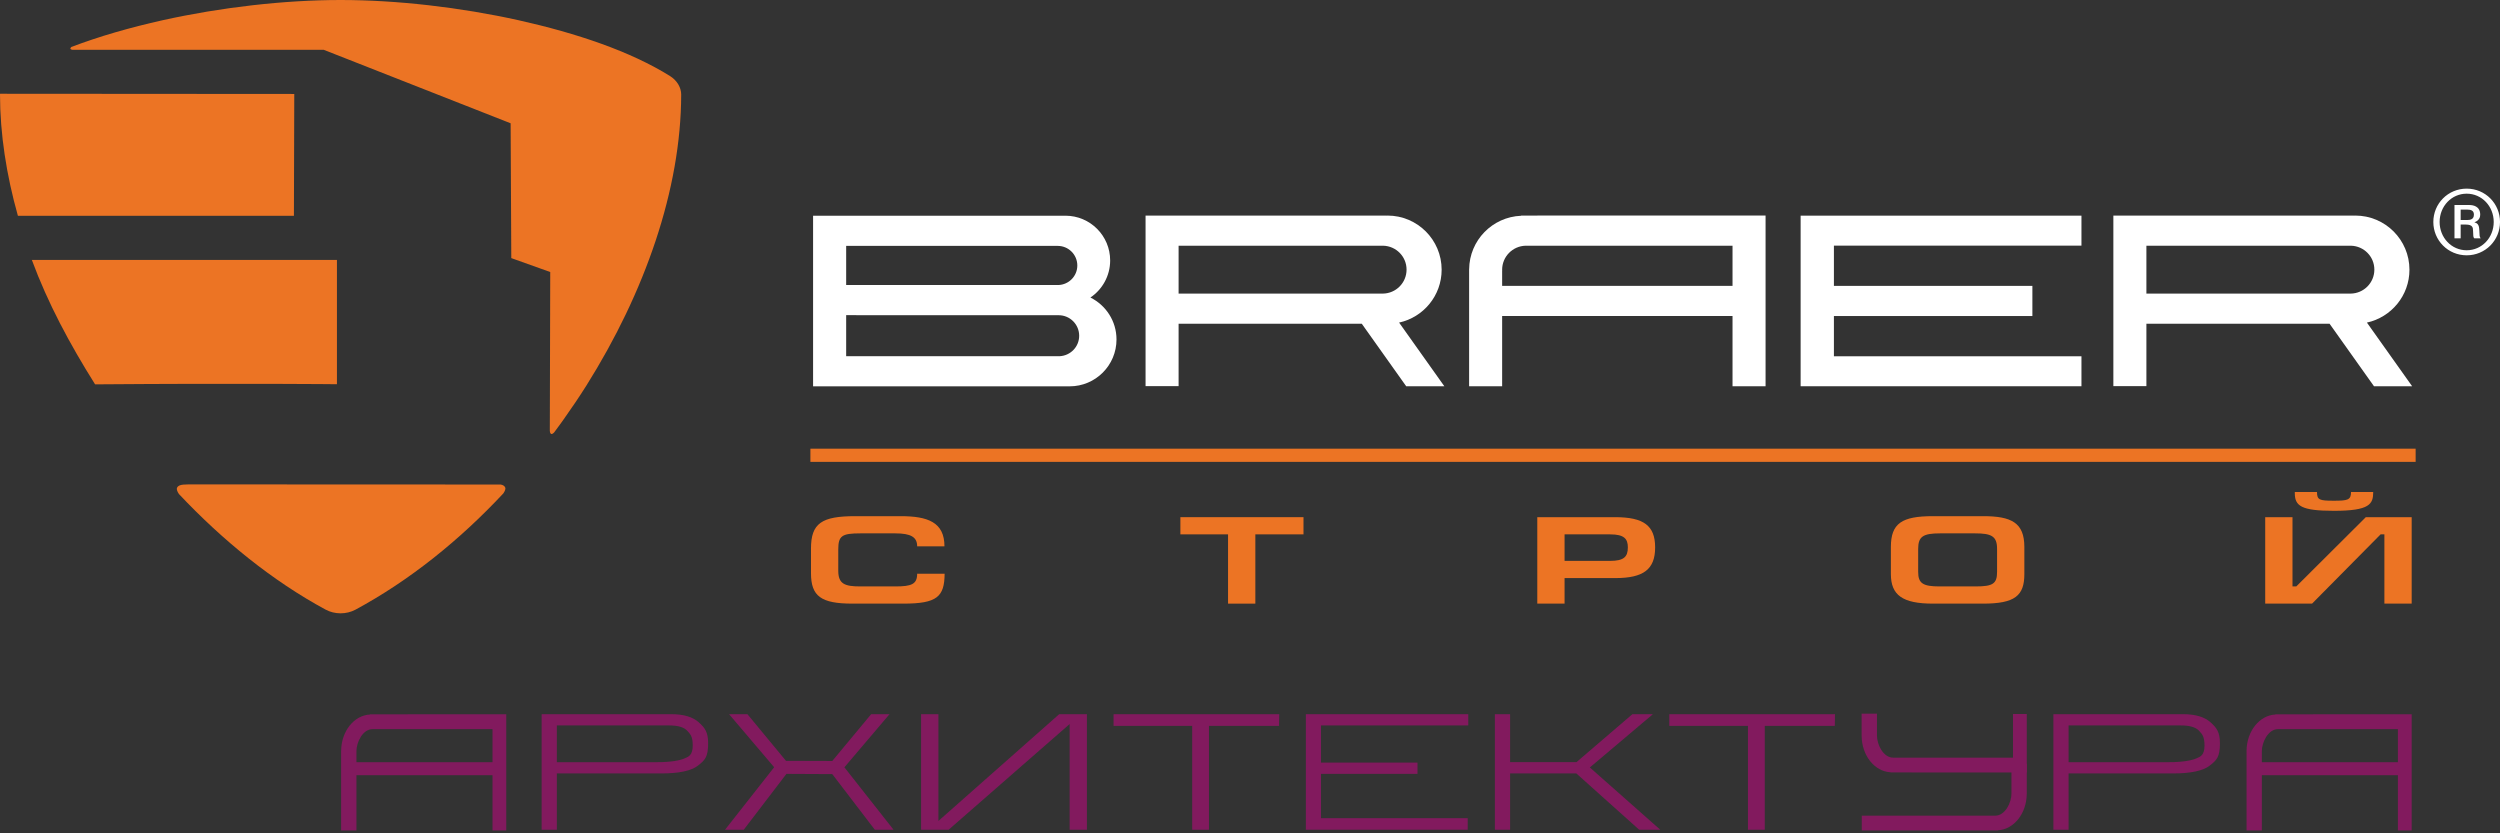 <?xml version="1.0" encoding="UTF-8"?> <svg xmlns="http://www.w3.org/2000/svg" width="678" height="226" viewBox="0 0 678 226" fill="none"><rect x="0" y="0" width="678" height="226" fill="#333333" stroke="none"/> <path d="M96.665 206.717V203.885H96.681C96.681 203.829 96.665 203.787 96.665 203.743V203.715C96.665 201.295 98.36 197.737 101.068 197.737H133.565V206.717H96.665ZM100.358 193.72V193.776C96.027 193.977 92.554 198.308 92.518 203.639H92.51V225.225H96.665V210.239H133.565V225.225H137.295V193.712L100.358 193.72" fill="#821A5E"></path> <path d="M613.412 206.717V203.885H613.428C613.428 203.829 613.412 203.787 613.412 203.743V203.715C613.412 201.295 615.111 197.737 617.815 197.737H650.308V206.717H613.412ZM617.104 193.72V193.776C612.777 193.977 609.296 198.308 609.265 203.639H609.261V225.225H613.412V210.239H650.308V225.225H654.045V193.712L617.104 193.72" fill="#821A5E"></path> <path d="M504.908 225.227L541.816 225.223V225.17C546.139 224.964 549.616 220.637 549.656 215.301H549.66V207.146H545.508V215.057H545.485C545.485 215.109 545.508 215.157 545.508 215.199V215.233C545.508 217.646 543.815 221.211 541.105 221.211H504.908V225.227Z" fill="#821A5E"></path> <path d="M545.929 196.489V205.475H513.437C510.727 205.475 509.032 201.913 509.032 199.496V199.465C509.032 199.421 509.047 199.376 509.047 199.32H509.032V193.539H504.873V199.568H504.88C504.912 204.9 508.389 209.231 512.716 209.439V209.483L549.66 209.489V193.631H545.929V196.489" fill="#821A5E"></path> <path d="M151.013 209.752V225.021H146.893V193.684H182.007C185.36 193.684 187.841 194.411 189.468 195.863C191.092 197.313 192.048 198.462 192.048 201.56C192.048 205.357 191.159 206.146 189.309 207.615C187.447 209.083 184.033 209.752 179.427 209.752H151.013ZM151.013 206.701H178.275C181.895 206.701 184.352 206.243 185.624 205.692C186.649 205.25 187.869 204.903 187.869 202.209C187.869 199.743 187.275 199.152 186.381 198.182C185.492 197.217 183.853 196.735 181.464 196.735H151.013V206.701Z" fill="#821A5E"></path> <path d="M561.005 209.752V225.021H556.881V193.684H592.003C595.349 193.684 597.837 194.411 599.461 195.863C601.084 197.313 602.045 198.462 602.045 201.56C602.045 205.357 601.152 206.146 599.301 207.615C597.439 209.083 594.025 209.752 589.42 209.752H561.005ZM561.005 206.701H588.279C591.88 206.701 594.348 206.243 595.612 205.692C596.647 205.25 597.863 204.903 597.863 202.209C597.863 199.743 597.268 199.152 596.379 198.182C595.481 197.217 593.841 196.735 591.457 196.735H561.005V206.701Z" fill="#821A5E"></path> <path d="M202.699 193.687L213.159 206.34L225.712 206.379L236.257 193.687H241.235L228.999 208.095L242.327 225.02H237.245L225.712 209.936L213.283 209.874L201.705 225.02H196.628L209.952 208.075L197.725 193.687H202.699" fill="#821A5E"></path> <path d="M249.8 193.687H254.497V222.643L287.255 193.687H294.772V225.02H290.087V196.358L257.273 225.02H249.8V193.687Z" fill="#821A5E"></path> <path d="M323.323 225.021V196.858H301.999V193.688H346.927L346.871 196.858H327.876V225.021H323.323Z" fill="#821A5E"></path> <path d="M474.043 225.021V196.858H452.713V193.688H497.651L497.599 196.858H478.604V225.021H474.043Z" fill="#821A5E"></path> <path d="M358.245 206.817H384.423V209.868H358.245V221.891H398.041V225.021H354.147V193.688H398.193V196.735H358.245V206.817Z" fill="#821A5E"></path> <path d="M409.539 193.687V206.695H427.536L442.705 193.687H448.268L431.164 208.135L450.259 225.02H444.54L427.484 209.741H409.539V225.02H405.411V193.687H409.539Z" fill="#821A5E"></path> <path d="M0 25.629C0 25.503 0.017 25.559 0.024 25.428L79.808 25.484L79.709 58.532H4.857C1.728 47.419 0.017 36.324 0 25.629Z" fill="#EC7424"></path> <path d="M25.788 104.237C18.87 93.228 12.95 82.167 8.639 70.501H91.379V104.201C91.379 104.201 65.836 103.919 25.788 104.237" fill="#EC7424"></path> <path d="M96.41 165.34C95.213 165.987 93.796 166.333 92.368 166.333C90.95 166.333 89.527 165.987 88.321 165.335C73.885 157.545 60.325 146.509 48.532 133.985C48.086 133.336 47.818 132.701 48.03 132.251C48.519 131.218 50.339 131.39 52.835 131.368L135.776 131.403C136.367 131.518 136.787 131.737 136.987 132.156C137.201 132.556 136.948 133.167 136.508 133.808C124.613 146.532 111.073 157.428 96.41 165.34Z" fill="#EC7424"></path> <path d="M159.045 104.537C157.091 107.635 155.035 110.678 152.905 113.674C152.681 113.983 152.475 114.275 152.272 114.563C151.619 115.472 150.959 116.371 150.288 117.271C149.984 117.586 149.721 117.757 149.501 117.69C149.257 117.603 149.156 117.291 149.108 116.832L149.115 114.394C149.123 114.002 149.125 113.588 149.12 113.143L149.225 73.775L138.663 69.997L138.481 33.435L87.79 13.505H19.603C19.31 13.444 19.111 13.356 19.101 13.232C19.067 13.072 19.166 12.908 19.346 12.74C26.906 9.857 35.3 7.453 44.163 5.473C60.009 1.972 77.032 0.012 92.376 2.4309e-05C107.706 0.012 124.728 1.972 140.593 5.476C156.503 9.035 170.98 13.933 181.72 20.629C183.749 21.921 184.744 23.868 184.739 25.648C184.7 51.343 174.873 79.353 159.045 104.537" fill="#EC7424"></path> <path d="M295.721 80.691C298.949 78.512 301.075 74.817 301.075 70.627C301.075 63.929 295.644 58.499 288.943 58.499C288.888 58.499 220.508 58.509 220.508 58.509V104.773H289.995V104.767C290.025 104.767 290.059 104.773 290.092 104.773C297.108 104.773 302.795 99.085 302.795 92.064C302.795 87.075 299.909 82.767 295.721 80.691ZM229.481 66.684C229.481 66.684 286.82 66.687 286.852 66.687C289.788 66.687 292.168 69.067 292.168 72.001C292.168 74.875 289.881 77.2 287.032 77.3H229.481V66.684ZM287.431 96.6H229.481V85.473L287.117 85.487C290.185 85.495 292.673 87.985 292.673 91.059C292.673 94.026 290.351 96.426 287.431 96.6Z" fill="white"></path> <path d="M381.36 104.75H391.703L379.437 87.484C386.037 86.045 390.973 80.176 390.973 73.143C390.973 65.036 384.399 58.463 376.289 58.463C376.156 58.463 376.033 58.481 375.903 58.484V58.463H310.677V104.728H319.636V87.796H369.313L381.36 104.75ZM319.636 66.639H375.119C378.635 66.727 381.459 69.587 381.459 73.124C381.459 76.688 378.591 79.576 375.037 79.624H319.636V66.639" fill="white"></path> <path d="M643.825 104.75H654.172L641.907 87.484C648.504 86.045 653.443 80.176 653.443 73.143C653.443 65.036 646.869 58.463 638.755 58.463C638.627 58.463 638.5 58.481 638.371 58.484V58.463H573.144V104.728H582.103V87.796H631.779L643.825 104.75ZM582.103 66.639H637.587C641.101 66.727 643.925 69.587 643.925 73.124C643.925 76.688 641.059 79.576 637.505 79.624H582.103V66.639" fill="white"></path> <path d="M412.515 58.463V58.517C404.731 58.829 398.507 65.181 398.431 73.024H398.423V104.75H407.381V85.707H469.861V104.75H478.823V58.448L412.515 58.463ZM407.381 77.531V73.384H407.403C407.4 73.311 407.384 73.239 407.381 73.168V73.14C407.389 69.591 410.231 66.72 413.763 66.637H469.861V77.531H407.381" fill="white"></path> <path d="M564.491 96.624H497.355V85.707H551.183V77.531H497.355V66.616H564.491V58.487H488.331V104.751H564.491V96.624" fill="white"></path> <path d="M659.919 60.199C659.919 65.187 663.897 69.241 668.961 69.241C674.025 69.241 678.004 65.187 678.004 60.199C678.004 55.212 674.025 51.156 668.961 51.156C663.897 51.156 659.919 55.212 659.919 60.199ZM661.625 60.199C661.625 55.936 664.852 52.525 668.961 52.525C673.069 52.525 676.297 55.936 676.297 60.199C676.297 64.463 673.069 67.872 668.961 67.872C664.852 67.872 661.625 64.463 661.625 60.199ZM665.655 64.641H667.332V60.899H668.701C670.615 60.899 670.667 61.748 670.692 62.576C670.745 64.076 670.717 64.28 671.029 64.641H672.759C672.396 64.153 672.476 63.893 672.396 62.499C672.347 61.593 672.268 60.561 671.107 60.329V60.276C672.448 59.736 672.631 58.829 672.631 58.212C672.631 55.859 670.615 55.6 669.659 55.6H665.655V64.641ZM667.332 56.841H669.091C670.176 56.841 670.925 57.127 670.925 58.212C670.925 58.853 670.667 59.657 669.269 59.657H667.332V56.841Z" fill="white"></path> <path d="M256.181 155.596C256.137 161.844 254.131 163.704 244.991 163.704H231.217C222.659 163.704 219.94 161.709 219.94 155.427V148.769C219.94 141.911 222.836 139.985 231.931 139.985H244.235C251.545 139.985 256.137 141.574 256.137 148.162H248.736C248.736 145.696 247.087 144.648 242.808 144.648H233.313C228.364 144.648 227.339 145.289 227.339 148.974V154.784C227.339 158.365 229.077 159.04 233.313 159.04H242.808C247.221 159.04 248.736 158.433 248.736 155.596H256.181Z" fill="#EC7424"></path> <path d="M353.509 140.256V144.919H340.448V163.704H333.048V144.919H320.12V140.256H353.509Z" fill="#EC7424"></path> <path d="M424.311 152.113H436.657C440.403 152.113 441.472 150.999 441.472 148.467C441.472 146.168 440.537 144.919 436.657 144.919H424.311V152.113ZM424.311 163.704H416.911V140.256H437.995C445.797 140.256 448.873 142.552 448.873 148.467C448.873 154.412 445.709 156.776 438.085 156.776H424.311V163.704" fill="#EC7424"></path> <path d="M526.001 159.04H535.811C540.536 159.04 541.604 158.264 541.604 155.088V148.836C541.604 145.424 540.091 144.648 535.676 144.648H526.136C521.5 144.648 520.208 145.527 520.208 148.87V155.121C520.208 158.197 521.5 159.04 526.001 159.04V159.04ZM537.816 163.704H524.219C515.929 163.704 512.807 161.372 512.807 155.696V148.331C512.807 141.911 515.793 139.985 524.219 139.985H537.816C545.483 139.985 549.004 141.741 549.004 148.331V155.696C549.004 161.541 546.464 163.704 537.816 163.704" fill="#EC7424"></path> <path d="M632.959 138.533C624.045 138.533 622.351 137.18 622.351 133.733V133.431H628.368C628.368 135.593 629.037 135.796 632.959 135.796C636.704 135.796 637.596 135.593 637.596 133.431H643.613C643.613 136.708 642.679 138.533 632.959 138.533ZM621.727 159.04H622.751L641.608 140.256H654.045V163.704H646.647V144.919H645.62L627.031 163.704H614.325V140.256H621.727V159.04" fill="#EC7424"></path> <path d="M219.781 125.257H655.121V121.683H219.781V125.257Z" fill="#EC7424"></path> </svg> 